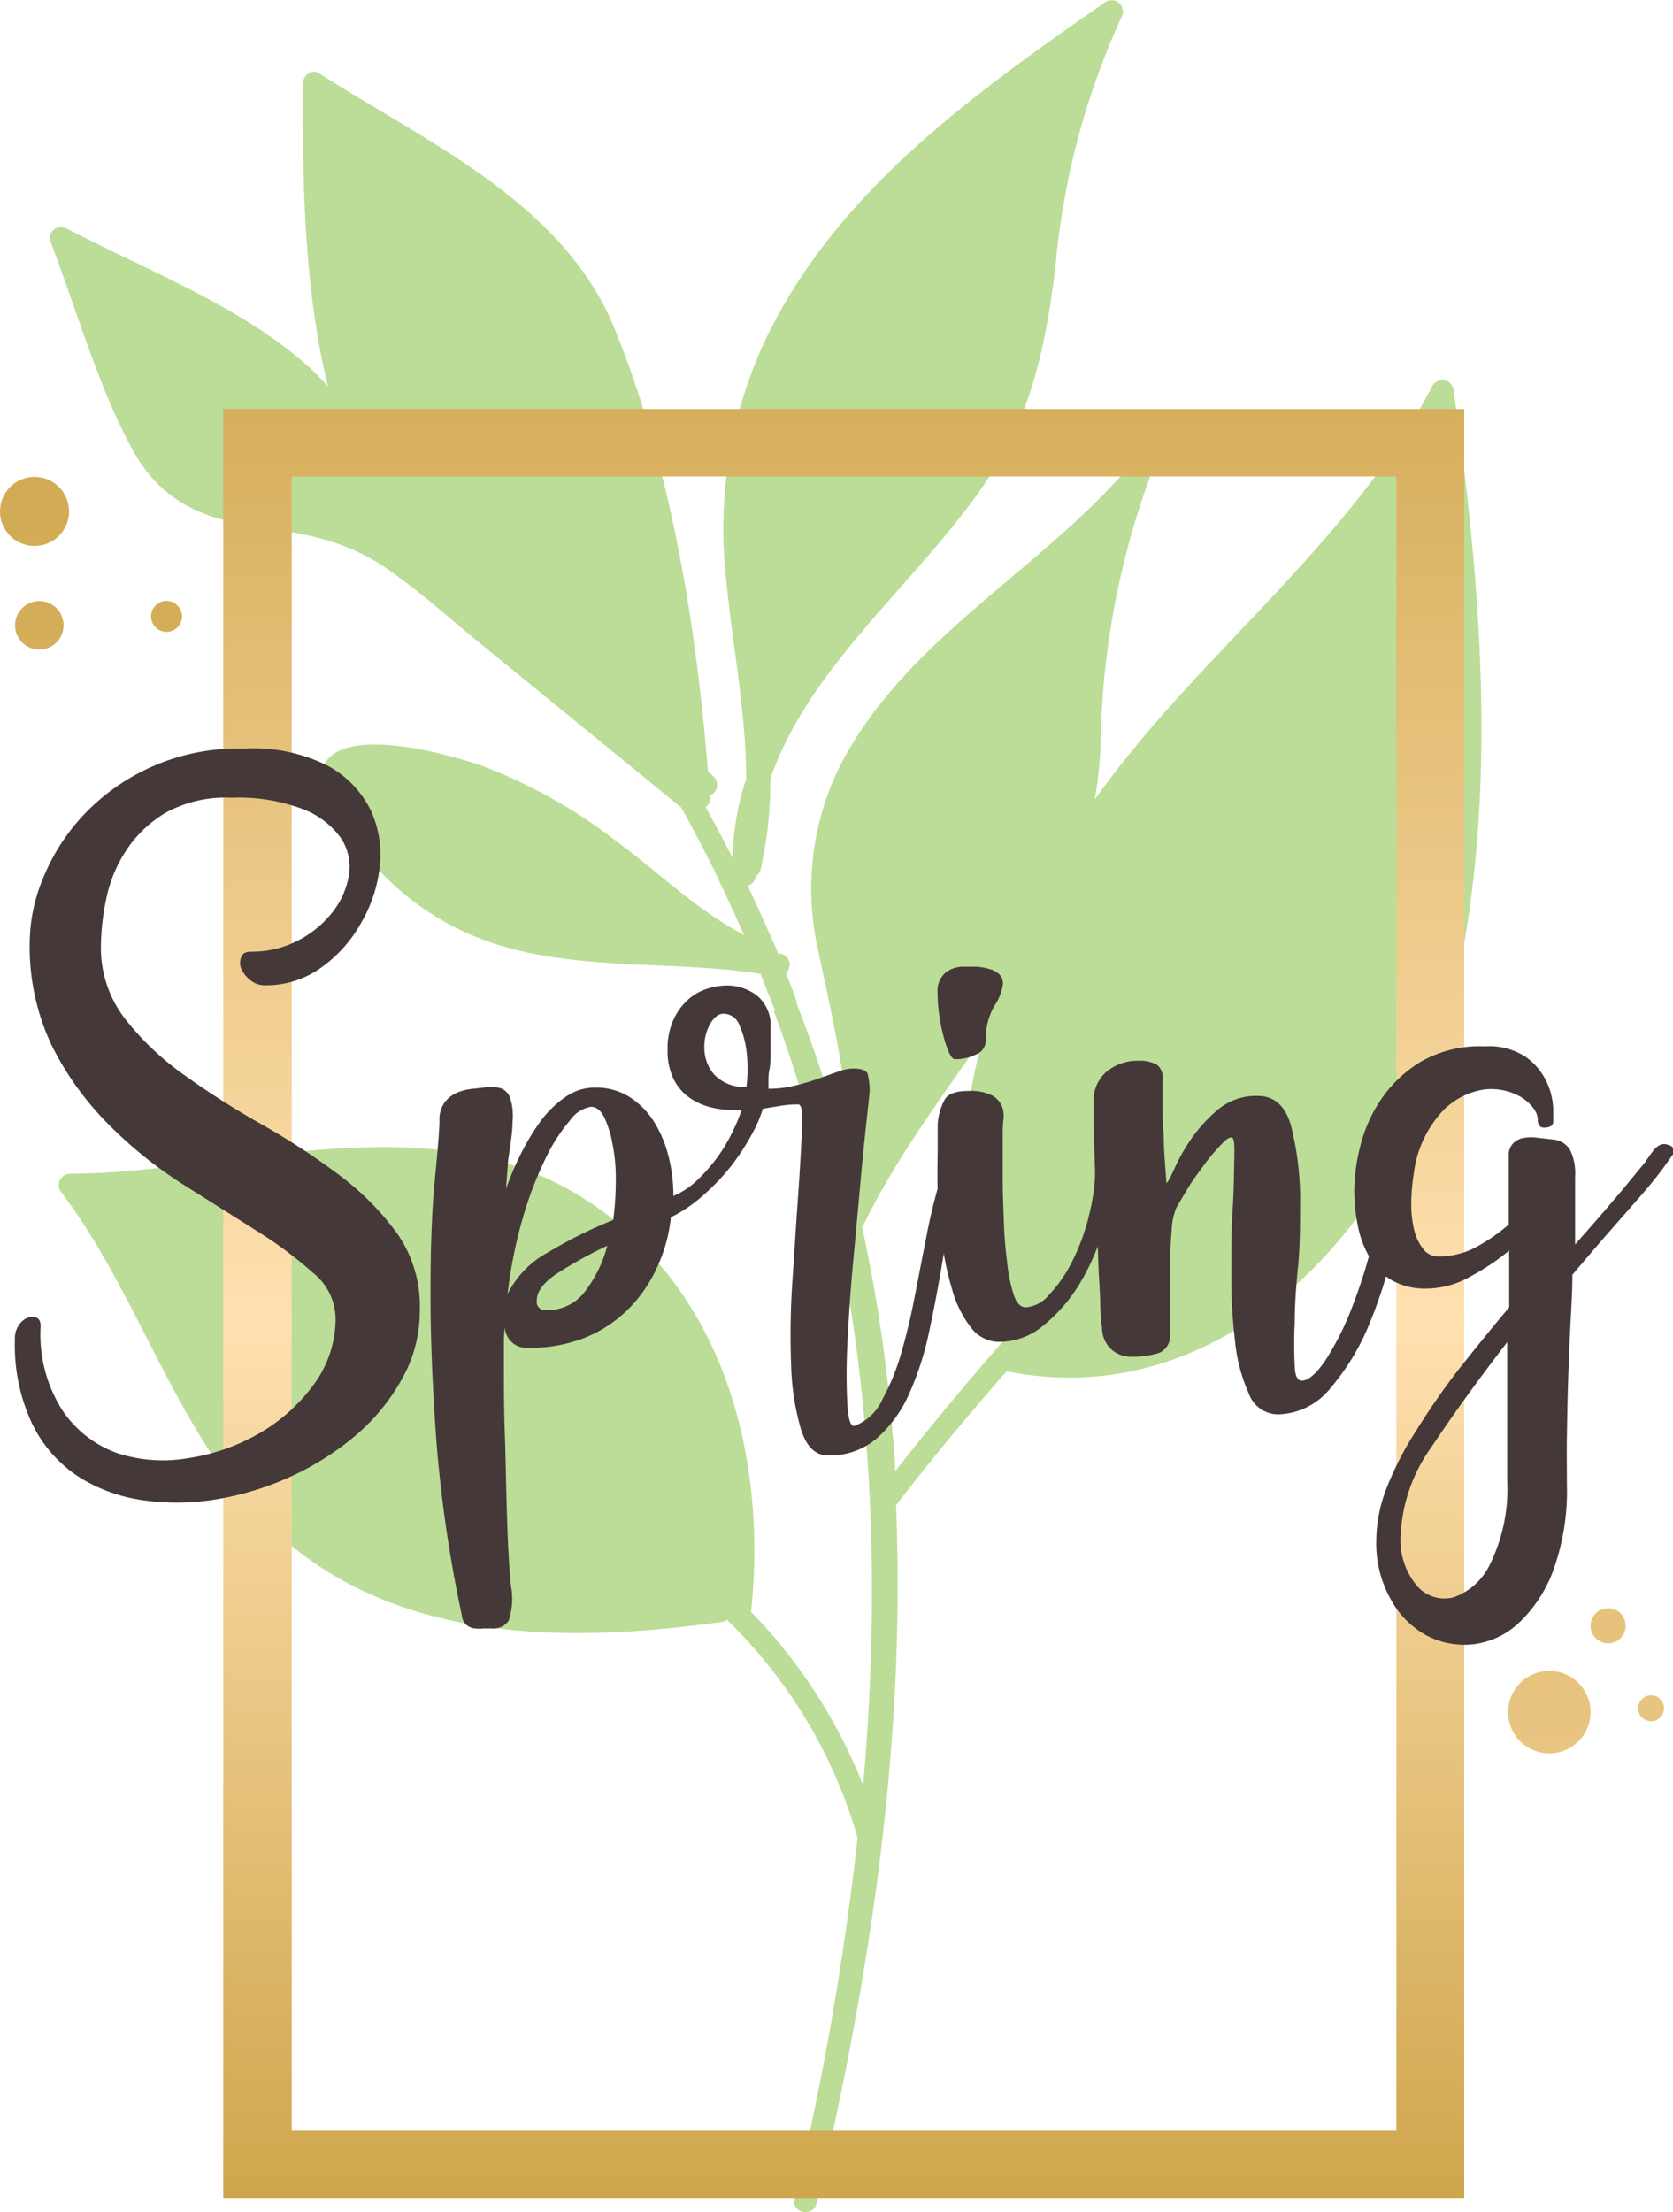 <svg xmlns="http://www.w3.org/2000/svg" xmlns:xlink="http://www.w3.org/1999/xlink" viewBox="0 0 112.42 148.59"><defs><style>.a{isolation:isolate;}.b{mix-blend-mode:multiply;}.c{fill:#bbdd97;}.d{fill:url(#a);}.e{fill:#443938;}.f{fill:url(#b);}.g{fill:url(#c);}.h{fill:url(#d);}.i{fill:url(#e);}.j{fill:url(#f);}.k{fill:url(#g);}</style><linearGradient id="a" x1="56.71" y1="147.64" x2="56.71" y2="27.47" gradientUnits="userSpaceOnUse"><stop offset="0" stop-color="#cea64c"/><stop offset="0.49" stop-color="#ffe0af"/><stop offset="1" stop-color="#d6af5c"/></linearGradient><linearGradient id="b" x1="1.79" y1="17.5" x2="15.64" y2="416.36" xlink:href="#a"/><linearGradient id="c" x1="1.73" y1="17.5" x2="15.58" y2="416.36" xlink:href="#a"/><linearGradient id="d" x1="10.35" y1="17.2" x2="24.2" y2="416.06" xlink:href="#a"/><linearGradient id="e" x1="100.6" y1="14.07" x2="114.45" y2="412.93" xlink:href="#a"/><linearGradient id="f" x1="104.75" y1="13.92" x2="118.6" y2="412.78" xlink:href="#a"/><linearGradient id="g" x1="107.44" y1="13.83" x2="121.29" y2="412.69" xlink:href="#a"/></defs><g class="a"><g class="b"><path class="c" d="M74.29.13C65.19,6.47,55.56,13.31,51,23.79A30,30,0,0,0,48.8,38.94c.43,4.51,1.34,8.93,1.34,13.38a17.82,17.82,0,0,0-.91,5.32c-.58-1.16-1.19-2.31-1.82-3.44a.65.65,0,0,0,.3-.63s0-.1,0-.15a.76.76,0,0,0,.24-1.26,3,3,0,0,0-.38-.33c-.8-10-2.5-20.42-6.25-29.71C37.86,13.6,28.74,9.61,21.42,4.91c-.52-.33-1.08.22-1.08.74,0,6.76.09,13.74,1.7,20.32a16.09,16.09,0,0,0-1.54-1.55C16,20.48,9.66,18.07,4.39,15.3a.75.75,0,0,0-1,.92c1.75,4.57,3.15,9.6,5.48,13.92,1.92,3.53,4.73,4.73,8.59,5.27,3.17.44,5.78.91,8.5,2.76,2.17,1.49,4.16,3.28,6.19,4.95l13.48,11a.2.2,0,0,0,.12.08q1.15,2.06,2.17,4.11Q49,60.57,50,62.8c-3.18-1.65-5.94-4.39-8.81-6.47a34.72,34.72,0,0,0-8.77-4.88c-2-.72-9.9-3-10.78.29-.43,1.61,2.16,4.75,3.06,5.85a18.67,18.67,0,0,0,6,4.76c6.29,3.15,13.64,2,20.4,3.06.33.83.66,1.67,1,2.51l1.46-.57c-.22-.66-.48-1.31-.75-2a.75.75,0,0,0-.33-1.29l-.18,0q-1-2.31-2.06-4.58a.72.72,0,0,0,.55-.63.7.7,0,0,0,.32-.45,26.67,26.67,0,0,0,.65-6.07c2.71-7.94,10.52-13.67,15-20.74,2.67-4.23,3.57-8.76,4.16-13.67A51,51,0,0,1,75.39,1.08.76.76,0,0,0,74.29.13Z"/><path class="c" d="M97.67,26.21a.76.76,0,0,0-1.43-.27c-5.62,10.75-15.75,18-22.68,27.77a26.29,26.29,0,0,0,.4-3.89,54.36,54.36,0,0,1,3.35-17.88c.28-.76-.66-1.53-1.25-.82C70,38.32,60.77,42.91,56.38,51.57A18.63,18.63,0,0,0,55,63.93c1,4.85,2.14,9.17,1.93,13.94a96.3,96.3,0,0,0-3.42-10.52L52,67.92c6.18,16.65,7.56,34.29,6,52a35.06,35.06,0,0,0-7.53-11.65C51.54,98,48.75,86.94,39.75,80.84c-10.5-7.11-23.55-2.06-35.13-2A.77.77,0,0,0,4.06,80c6,7.86,8.31,18.66,16.62,24.67,8,5.76,18.51,5.57,27.81,4.27a.54.54,0,0,0,.35-.15,33.18,33.18,0,0,1,8.78,14.62s0,0,0,.08a198,198,0,0,1-4.23,24.22c-.22.95,1.27,1.24,1.48.29,3.63-15.34,6-31.12,5.34-46.9,2.38-3.09,4.87-6.07,7.43-9,0,0,0,0,0,0,13,2.66,24-7.36,28.14-18.88C101.12,58.68,99.84,41.24,97.67,26.21ZM60.15,98.83c0-.85-.09-1.71-.17-2.56a105,105,0,0,0-2.06-13.91.76.76,0,0,0,.14-.16c2.18-4.46,5.18-8.45,8-12.52-1.9,7-2.17,14.61,1.32,20.44Q63.64,94.37,60.15,98.83Z"/></g><path class="d" d="M98.39,147.64H15V27.47H98.39ZM19.6,143.07H93.83V32H19.6Z"/><path class="e" d="M16.89,63.92a6.67,6.67,0,0,0,3.18-.77,7,7,0,0,0,2.31-1.93,5.43,5.43,0,0,0,1.07-2.47,3.46,3.46,0,0,0-.55-2.47,5.57,5.57,0,0,0-2.51-1.92,12.22,12.22,0,0,0-4.83-.78,8.37,8.37,0,0,0-4.41,1,8.1,8.1,0,0,0-2.69,2.57,9.29,9.29,0,0,0-1.33,3.27,16.07,16.07,0,0,0-.35,3.11,7.79,7.79,0,0,0,1.59,4.86,19,19,0,0,0,4,3.81,56.31,56.31,0,0,0,5.16,3.29,48,48,0,0,1,5.15,3.35,18.57,18.57,0,0,1,4,4A8.5,8.5,0,0,1,28.21,88a9.25,9.25,0,0,1-1.15,4.53A13.7,13.7,0,0,1,24,96.33a18.9,18.9,0,0,1-4.36,2.8,19.71,19.71,0,0,1-5,1.56,16.17,16.17,0,0,1-5,.08,10.92,10.92,0,0,1-4.36-1.58,8.87,8.87,0,0,1-3.09-3.5A12.34,12.34,0,0,1,1,90a1.59,1.59,0,0,1,.27-1,1.22,1.22,0,0,1,.59-.49.78.78,0,0,1,.6,0c.18.07.27.27.27.57a9.46,9.46,0,0,0,1.47,5.66A7.46,7.46,0,0,0,7.87,97.6a9.85,9.85,0,0,0,4.78.34,13.61,13.61,0,0,0,4.78-1.67A11.87,11.87,0,0,0,21.08,93a7.49,7.49,0,0,0,1.47-4.51,4,4,0,0,0-1.52-3,27.79,27.79,0,0,0-3.8-2.83l-5-3.15a29,29,0,0,1-4.95-4,20.44,20.44,0,0,1-3.8-5.28A15.47,15.47,0,0,1,2,63.11,11.33,11.33,0,0,1,2.89,59a13.66,13.66,0,0,1,2.65-4.18,14.27,14.27,0,0,1,10.83-4.54A11.17,11.17,0,0,1,22,51.42a6.83,6.83,0,0,1,2.88,2.94,7.12,7.12,0,0,1,.64,3.84A9.56,9.56,0,0,1,24.26,62,9.15,9.15,0,0,1,21.57,65a6.35,6.35,0,0,1-3.75,1.18,1.52,1.52,0,0,1-1-.35,2,2,0,0,1-.61-.77,1,1,0,0,1,0-.77Q16.32,63.92,16.89,63.92Z"/><path class="e" d="M64.2,77.21q.47-.58.81-.21a.64.64,0,0,1,.06.84,11.74,11.74,0,0,0-1,3c-.27,1.27-.53,2.64-.78,4.13s-.54,3-.86,4.5a20.42,20.42,0,0,1-1.33,4.13,8.6,8.6,0,0,1-2.17,3,4.83,4.83,0,0,1-3.29,1.16c-.85,0-1.45-.59-1.82-1.76a17.05,17.05,0,0,1-.66-4.36A52.47,52.47,0,0,1,53.25,86c.14-2.06.26-4,.38-5.69s.2-3.19.26-4.36,0-1.77-.26-1.77a7.55,7.55,0,0,0-1.16.09l-1.21.2a8.6,8.6,0,0,1-.72,1.68,15.78,15.78,0,0,1-1.39,2.14,15.24,15.24,0,0,1-1.9,2,9.67,9.67,0,0,1-2.17,1.47A10.46,10.46,0,0,1,44.21,85a9.68,9.68,0,0,1-1.84,2.78,8.84,8.84,0,0,1-2.89,2,10,10,0,0,1-4,.75,1.46,1.46,0,0,1-1.56-1.38,8.94,8.94,0,0,0-.06,1v1c0,1.73,0,3.43.06,5.11s.08,3.21.12,4.62.08,2.61.14,3.61.11,1.65.15,2a4.73,4.73,0,0,1-.15,2.37,1.26,1.26,0,0,1-1.18.52l-.49,0a3.1,3.1,0,0,1-.61,0,1.1,1.1,0,0,1-.55-.23,1,1,0,0,1-.32-.67,89.43,89.43,0,0,1-1.73-12q-.4-5.67-.37-10.11c0-3,.12-5.42.31-7.37s.29-3.18.29-3.72a2,2,0,0,1,.35-1.24,2.15,2.15,0,0,1,.81-.64,3.57,3.57,0,0,1,1-.26l1-.11a2.34,2.34,0,0,1,1,.08,1.09,1.09,0,0,1,.61.7,4,4,0,0,1,.14,1.53c0,.65-.13,1.5-.29,2.54L34,79.86a20.4,20.4,0,0,1,1-2.36,16,16,0,0,1,1.33-2.2A7,7,0,0,1,38,73.68a3.41,3.41,0,0,1,2-.63,4.21,4.21,0,0,1,2.25.6,5.31,5.31,0,0,1,1.65,1.62,8.05,8.05,0,0,1,1,2.31,10.68,10.68,0,0,1,.35,2.75,5.26,5.26,0,0,0,1.61-1.07,11.82,11.82,0,0,0,1.39-1.59,11.35,11.35,0,0,0,1-1.71,10.36,10.36,0,0,0,.58-1.41h-.75a5.88,5.88,0,0,1-1.3-.17,4.4,4.4,0,0,1-1.39-.61,3.34,3.34,0,0,1-1.1-1.24,4.25,4.25,0,0,1-.43-2,4.65,4.65,0,0,1,.4-2.05,4.1,4.1,0,0,1,1-1.36,3.43,3.43,0,0,1,1.3-.72,4.48,4.48,0,0,1,1.27-.21,3.31,3.31,0,0,1,2.06.7,2.61,2.61,0,0,1,.89,2.19q0,.75,0,1.47c0,.49,0,.92-.08,1.3s-.06.85-.06,1.28a7.25,7.25,0,0,0,1.76-.21,14.45,14.45,0,0,0,1.56-.46L56.26,72a3.13,3.13,0,0,1,1.07-.23c.61,0,1,.16,1,.49a4.62,4.62,0,0,1,.11,1c0,.12-.07.76-.2,1.94s-.28,2.61-.43,4.3-.32,3.52-.5,5.46-.29,3.74-.37,5.37a39.28,39.28,0,0,0,0,4c.06,1,.22,1.52.49,1.44A3.35,3.35,0,0,0,59.29,94a15,15,0,0,0,1.27-3.12c.35-1.2.66-2.49.92-3.87l.78-4c.25-1.29.53-2.45.84-3.49A6.54,6.54,0,0,1,64.2,77.21Zm-30.09,9.7a6.41,6.41,0,0,1,2.68-2.77,30.86,30.86,0,0,1,4.42-2.2,21,21,0,0,0,.17-2.71,11.4,11.4,0,0,0-.23-2.43A6.86,6.86,0,0,0,40.58,75c-.24-.44-.52-.66-.87-.66a2.14,2.14,0,0,0-1.39.89,11.76,11.76,0,0,0-1.64,2.54,24.66,24.66,0,0,0-1.54,4A31.13,31.13,0,0,0,34.11,86.91ZM36.7,88a3.16,3.16,0,0,0,2.6-1.24,8.75,8.75,0,0,0,1.51-3.09,29.91,29.91,0,0,0-3.38,1.87c-.91.6-1.36,1.21-1.36,1.82A.56.56,0,0,0,36.7,88ZM50.16,73a10.12,10.12,0,0,0,0-2.43,6.18,6.18,0,0,0-.47-1.7,1.14,1.14,0,0,0-1.09-.78q-.46,0-.87.66a3.15,3.15,0,0,0-.4,1.65A2.68,2.68,0,0,0,48,72.18,2.72,2.72,0,0,0,50.16,73Z"/><path class="e" d="M66.65,73.57a1.49,1.49,0,0,1,.67.72,1.75,1.75,0,0,1,.11.87,7.43,7.43,0,0,0-.05.78c0,.15,0,.54,0,1.18s0,1.39,0,2.25.05,1.79.08,2.78.12,1.89.23,2.74A10.28,10.28,0,0,0,68.13,87q.28.81.81.81a2.29,2.29,0,0,0,1.58-.87,9.2,9.2,0,0,0,1.53-2.22,14.38,14.38,0,0,0,1.13-3.09,14.21,14.21,0,0,0,.43-3.47c0-.5.21-.79.61-.87s.61.22.61.87a15,15,0,0,1-.61,4.16,15.67,15.67,0,0,1-1.65,3.87A10.85,10.85,0,0,1,70.15,89a4.63,4.63,0,0,1-3,1.13,2.37,2.37,0,0,1-1.93-1A7.3,7.3,0,0,1,64,86.68a20.26,20.26,0,0,1-.7-3.29c-.15-1.2-.25-2.33-.29-3.41s0-2,0-2.83,0-1.35,0-1.62a4,4,0,0,1,.47-1.67c.23-.39.75-.58,1.56-.58A3.25,3.25,0,0,1,66.65,73.57Zm-3.09-8.26A1.6,1.6,0,0,0,63,66.64a10.65,10.65,0,0,0,.12,1.56,11.41,11.41,0,0,0,.29,1.44,6.93,6.93,0,0,0,.37,1.07c.14.29.26.43.38.43a3.05,3.05,0,0,0,1.44-.32,1,1,0,0,0,.64-.95,4.45,4.45,0,0,1,.58-2.31,3.43,3.43,0,0,0,.57-1.44.88.88,0,0,0-.26-.7,1.59,1.59,0,0,0-.66-.34,4,4,0,0,0-.87-.15l-.86,0A1.93,1.93,0,0,0,63.56,65.31Z"/><path class="e" d="M93,77.55A.61.61,0,0,1,93.2,77a1,1,0,0,1,.49-.2.66.66,0,0,1,.72.72A27.44,27.44,0,0,1,93.8,83a30.92,30.92,0,0,1-1.7,5.72,16,16,0,0,1-2.69,4.51A4.66,4.66,0,0,1,85.86,95a2.1,2.1,0,0,1-1.94-1.39A11.21,11.21,0,0,1,83,90.17a36.25,36.25,0,0,1-.26-4.47c0-1.62,0-3.11.09-4.48s.09-2.51.11-3.44,0-1.38-.2-1.38-.4.18-.75.55a13.68,13.68,0,0,0-1.1,1.32c-.38.52-.75,1-1.1,1.59s-.59,1-.75,1.27a4.48,4.48,0,0,0-.31,1.54q-.09,1.06-.12,2.31c0,.82,0,1.66,0,2.51s0,1.54,0,2.08a1.22,1.22,0,0,1-.72,1.3,6,6,0,0,1-1.94.26,2,2,0,0,1-1.21-.44,2,2,0,0,1-.69-1.53q-.06-.34-.12-1.5c0-.77-.08-1.65-.12-2.66s-.07-2.08-.11-3.23-.08-2.24-.12-3.26-.06-1.94-.08-2.75,0-1.36,0-1.67A2.48,2.48,0,0,1,74.34,72a3.23,3.23,0,0,1,2.16-.75,2.28,2.28,0,0,1,1.21.25,1,1,0,0,1,.41.93c0,.23,0,.72,0,1.49s0,1.55.08,2.35c0,1,.1,2.06.18,3.18.07,0,.25-.31.52-.92a13,13,0,0,1,1.12-2,10.23,10.23,0,0,1,1.82-2,4,4,0,0,1,2.66-.92c1.12,0,1.87.65,2.25,2A20,20,0,0,1,87.36,81c0,1.36,0,2.73-.14,4.12S87,87.75,87,88.89a26.67,26.67,0,0,0,0,2.78c0,.72.19,1.07.46,1.07q.69,0,1.65-1.44a19.29,19.29,0,0,0,1.81-3.67,34.76,34.76,0,0,0,1.48-4.91A23.67,23.67,0,0,0,93,77.55Z"/><path class="e" d="M111.16,77.21c.31-.35.62-.45,1-.29a.41.41,0,0,1,.2.69c-.34.5-.7,1-1.06,1.45s-.81,1-1.33,1.58l-1.82,2.08c-.7.79-1.52,1.76-2.49,2.9,0,1.13-.08,2.3-.14,3.51s-.11,2.45-.15,3.7-.06,2.47-.08,3.64,0,2.24,0,3.21a15.71,15.71,0,0,1-.95,5.89,9.21,9.21,0,0,1-2.37,3.52,5.42,5.42,0,0,1-3.06,1.36,5.49,5.49,0,0,1-3.07-.61,6,6,0,0,1-2.36-2.37,7.64,7.64,0,0,1-1-4,9.85,9.85,0,0,1,.73-3.61,21.8,21.8,0,0,1,2-3.84A48,48,0,0,1,98,92c1.08-1.36,2.21-2.76,3.41-4.19V84a15.77,15.77,0,0,1-2.66,1.77,6,6,0,0,1-2.89.78A4.54,4.54,0,0,1,93.54,86a4.17,4.17,0,0,1-1.47-1.48,6.76,6.76,0,0,1-.81-2.1A11.66,11.66,0,0,1,91,79.92,12.6,12.6,0,0,1,91.4,77a9.84,9.84,0,0,1,1.42-3.18,8.6,8.6,0,0,1,2.71-2.54,8,8,0,0,1,4.25-1,4.45,4.45,0,0,1,2.8.75,4.3,4.3,0,0,1,1.36,1.66,4.77,4.77,0,0,1,.43,1.73c0,.54,0,.84,0,.92,0,.23-.17.37-.52.4s-.52-.15-.52-.57-.37-1-1.1-1.47a4,4,0,0,0-2.51-.52A4.92,4.92,0,0,0,97,74.56,7.47,7.47,0,0,0,95,78.85a13,13,0,0,0-.17,2,7.33,7.33,0,0,0,.2,1.78,3.34,3.34,0,0,0,.61,1.27,1.24,1.24,0,0,0,1,.49,5.22,5.22,0,0,0,2.63-.67,12.33,12.33,0,0,0,2.11-1.47V77.67a1.16,1.16,0,0,1,.29-.87,1.31,1.31,0,0,1,.72-.37,3,3,0,0,1,1,0l1,.11a1.49,1.49,0,0,1,1.1.67,3.55,3.55,0,0,1,.35,1.82v2.16c0,.52,0,1,0,1.51s0,.77,0,.89c.88-1,1.63-1.85,2.22-2.54s1.1-1.29,1.5-1.79l1-1.21A10.23,10.23,0,0,1,111.16,77.21Zm-9.88,22.23V95.29c0-.74,0-1.51,0-2.34s0-1.76,0-2.8q-2.94,3.81-5.06,7a11,11,0,0,0-2.1,5.92,4.77,4.77,0,0,0,1.09,3.44,2.43,2.43,0,0,0,2.46.78,4.29,4.29,0,0,0,2.45-2.22A11.44,11.44,0,0,0,101.28,99.44Z"/><circle class="f" cx="2.64" cy="42" r="1.63"/><circle class="g" cx="2.32" cy="34.35" r="2.32"/><circle class="h" cx="11.19" cy="41.4" r="1.04"/><circle class="i" cx="104.11" cy="115" r="2.77"/><circle class="j" cx="108.06" cy="109.2" r="1.18"/><circle class="k" cx="110.95" cy="114.74" r="0.87"/></g></svg>